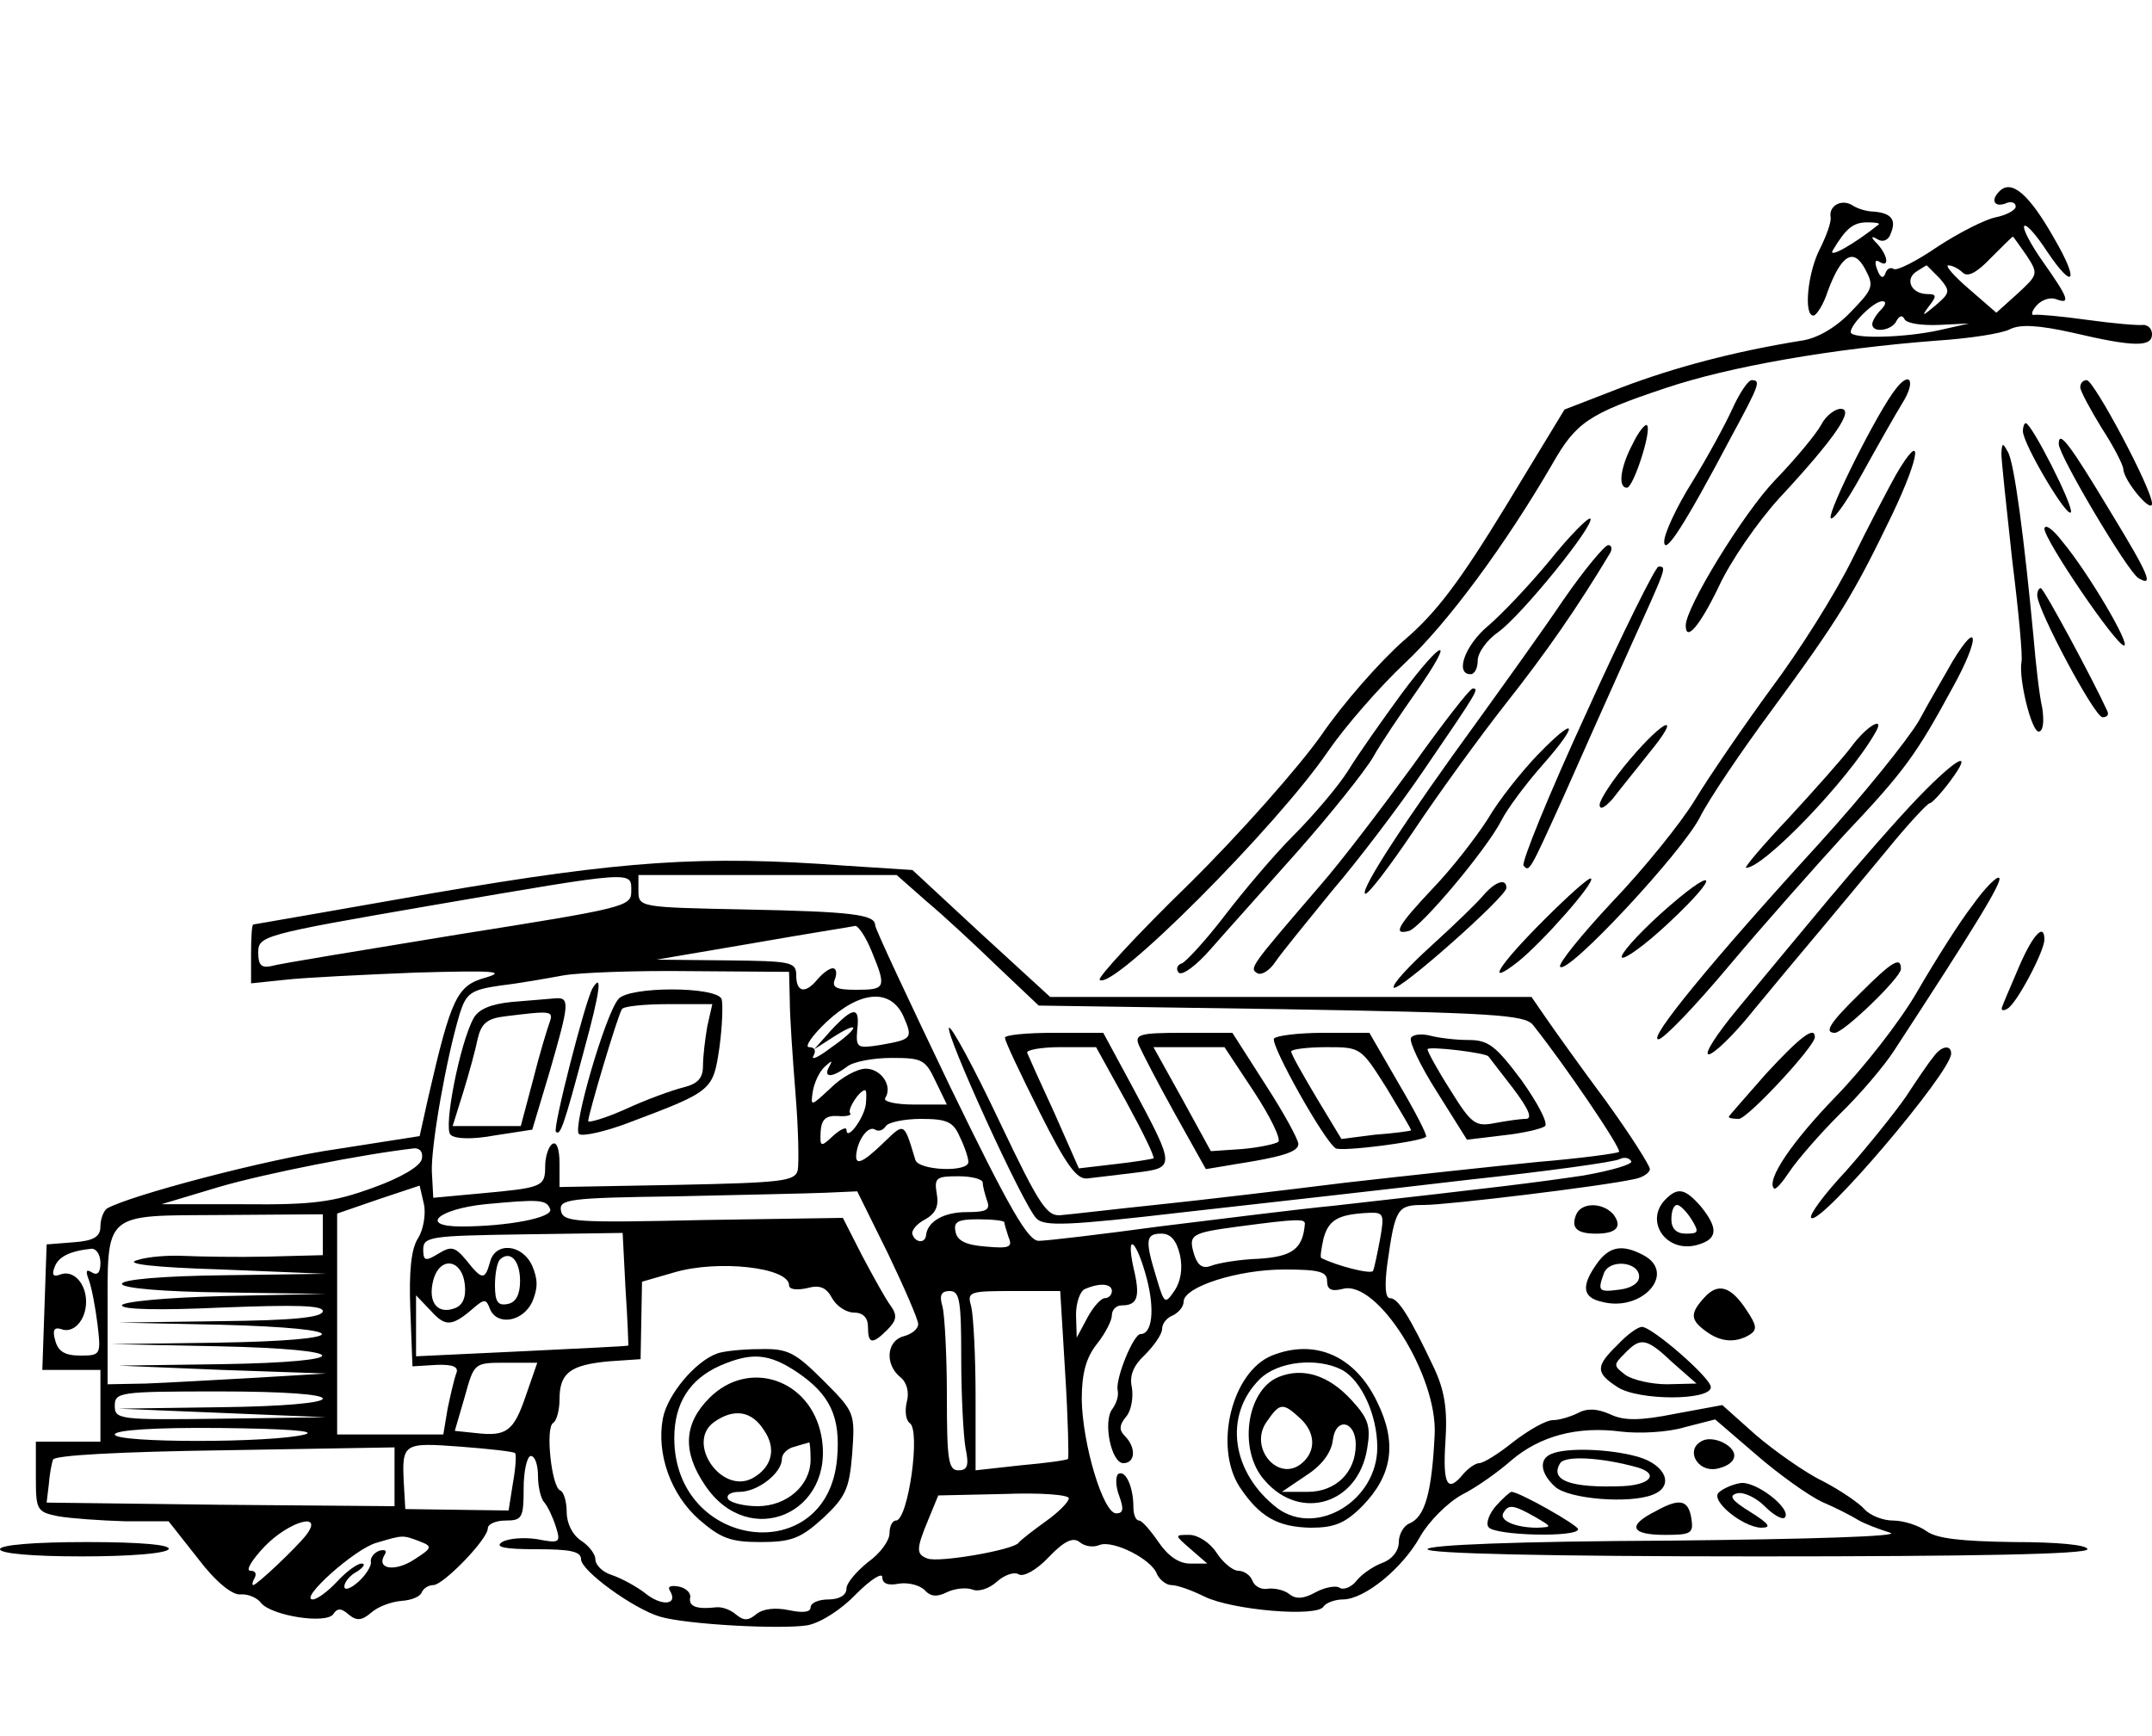 <?xml version="1.0" standalone="no"?>
<!DOCTYPE svg PUBLIC "-//W3C//DTD SVG 20010904//EN"
 "http://www.w3.org/TR/2001/REC-SVG-20010904/DTD/svg10.dtd">
<svg version="1.0" xmlns="http://www.w3.org/2000/svg"
 width="300pt" height="242pt" viewBox="0 0 300 242"
 preserveAspectRatio="xMidYMid meet">
<g transform="translate(0,242) scale(0.1,-0.1)"
fill="#000000" stroke="none">
<path d="M2787 2153 c-12 -12 -7 -22 8 -17 8 4 15 2 15 -4 0 -5 -13 -12 -28
-15 -15 -3 -52 -22 -81 -41 -29 -20 -57 -34 -61 -31 -5 3 -10 0 -12 -7 -3 -7
-7 -5 -11 6 -4 10 -3 15 3 11 14 -9 12 8 -2 24 -11 11 -10 13 0 7 7 -4 15 -1
18 9 8 19 0 28 -24 30 -9 0 -23 4 -30 9 -15 9 -33 -1 -30 -17 1 -7 -6 -26 -15
-44 -17 -33 -23 -93 -9 -93 4 0 14 15 20 34 19 51 36 61 52 31 13 -24 11 -28
-20 -60 -21 -22 -47 -37 -69 -40 -93 -15 -176 -37 -250 -65 l-80 -31 -82 -135
c-63 -103 -96 -148 -142 -187 -33 -29 -85 -88 -115 -132 -31 -44 -114 -138
-185 -208 -72 -70 -127 -130 -124 -133 17 -17 247 214 318 318 24 35 72 90
107 123 60 56 141 166 206 278 33 58 50 70 158 106 89 30 233 55 377 66 46 3
92 10 103 16 14 7 39 6 88 -5 85 -20 110 -20 110 -2 0 8 -6 13 -12 13 -7 -1
-42 2 -78 7 -36 5 -69 8 -74 7 -5 -1 -4 5 3 13 7 8 19 12 27 9 21 -8 18 1 -18
52 -17 24 -29 47 -26 50 3 3 17 -13 32 -36 37 -55 45 -42 10 18 -35 62 -60 84
-77 66z m-168 -46 c-35 -28 -71 -48 -64 -36 18 30 28 39 48 39 11 0 18 -1 16
-3z m206 -43 c17 -26 16 -27 -12 -53 l-30 -27 -38 33 c-21 18 -34 33 -29 33 6
0 15 -5 20 -10 7 -7 20 0 39 20 16 16 30 30 31 30 1 0 9 -12 19 -26z m-121
-32 c15 -18 15 -20 -6 -38 -18 -15 -20 -16 -9 -1 11 14 11 17 -2 17 -22 0 -32
20 -16 31 8 5 14 9 15 9 0 0 8 -8 18 -18z m-82 -44 c-7 -7 -12 -16 -12 -20 0
-13 28 -9 34 5 4 7 8 8 11 2 3 -6 24 -9 48 -8 l42 2 -40 -9 c-48 -11 -125 -13
-125 -3 0 11 32 43 44 43 6 0 5 -5 -2 -12z"/>
<path d="M2415 1850 c-10 -22 -35 -68 -56 -102 -22 -35 -39 -72 -39 -83 0 -21
28 22 94 147 39 72 41 78 28 78 -5 0 -17 -18 -27 -40z"/>
<path d="M2643 1878 c-25 -31 -94 -169 -91 -180 2 -6 21 20 42 58 21 38 47 84
58 102 19 30 11 46 -9 20z"/>
<path d="M2900 1880 c0 -5 14 -31 30 -57 17 -26 30 -52 30 -57 1 -17 40 -63
40 -48 0 20 -81 172 -91 172 -5 0 -9 -4 -9 -10z"/>
<path d="M2539 1828 c-7 -13 -36 -48 -65 -78 -44 -46 -124 -177 -124 -202 0
-24 20 0 46 54 16 35 54 90 84 123 78 84 106 125 86 125 -8 0 -21 -10 -27 -22z"/>
<path d="M2276 1801 c-17 -32 -21 -61 -8 -61 9 0 35 80 28 87 -2 3 -12 -9 -20
-26z"/>
<path d="M2820 1819 c0 -18 63 -124 67 -113 3 10 -55 124 -63 124 -2 0 -4 -5
-4 -11z"/>
<path d="M2870 1801 c0 -16 96 -178 111 -187 22 -13 15 4 -38 91 -59 98 -73
116 -73 96z"/>
<path d="M2790 1788 c0 -9 7 -75 15 -148 9 -72 15 -136 13 -143 -4 -24 14 -97
24 -97 6 0 8 13 5 33 -4 17 -9 61 -12 97 -13 138 -27 246 -36 260 -7 13 -8 13
-9 -2z"/>
<path d="M2643 1758 c-10 -18 -38 -71 -61 -118 -23 -47 -74 -128 -113 -180
-38 -52 -86 -122 -106 -155 -20 -33 -72 -97 -116 -143 -43 -46 -76 -87 -72
-90 11 -11 171 161 195 209 12 24 57 91 100 149 94 128 114 161 168 273 40 84
43 120 5 55z"/>
<path d="M2160 1638 c-29 -35 -68 -76 -86 -91 -32 -27 -46 -67 -24 -67 6 0 10
9 10 19 0 11 13 29 29 40 33 24 135 150 128 158 -3 2 -29 -24 -57 -59z"/>
<path d="M2850 1683 c0 -16 100 -163 111 -163 10 0 -50 102 -86 145 -13 17
-24 25 -25 18z"/>
<path d="M2179 1583 c-29 -43 -83 -118 -119 -168 -97 -133 -164 -235 -157
-241 3 -3 33 36 68 88 34 51 92 131 129 178 56 71 99 133 144 208 4 6 3 12 -2
12 -5 0 -34 -35 -63 -77z"/>
<path d="M2211 1425 c-52 -113 -91 -209 -87 -212 8 -9 8 -9 56 97 23 52 64
144 91 204 53 117 53 116 41 116 -4 0 -50 -92 -101 -205z"/>
<path d="M2840 1590 c0 -20 80 -170 91 -170 6 0 9 3 7 8 -20 44 -89 172 -93
172 -3 0 -5 -5 -5 -10z"/>
<path d="M2722 1498 c-10 -18 -32 -55 -47 -83 -16 -27 -78 -104 -139 -171
-149 -163 -240 -274 -224 -273 7 0 51 46 98 102 47 56 119 137 160 182 85 90
101 112 153 208 37 67 36 96 -1 35z"/>
<path d="M1954 1453 c-27 -37 -61 -85 -75 -108 -14 -22 -48 -62 -76 -90 -27
-27 -70 -78 -96 -112 -26 -34 -53 -63 -59 -66 -7 -2 -9 -8 -5 -13 5 -5 25 10
45 33 20 23 75 84 121 136 46 52 93 111 105 131 11 20 39 61 60 91 56 80 39
77 -20 -2z"/>
<path d="M1969 1352 c-43 -59 -100 -134 -129 -167 -97 -113 -99 -115 -87 -122
6 -3 17 4 25 16 8 12 44 56 79 99 36 42 93 117 127 167 78 114 78 115 69 115
-4 0 -42 -49 -84 -108z"/>
<path d="M2143 1367 c-22 -23 -54 -63 -69 -89 -16 -25 -50 -69 -76 -96 -50
-53 -57 -66 -34 -60 16 4 108 113 129 154 8 16 34 51 57 77 53 60 48 71 -7 14z"/>
<path d="M2272 1361 c-23 -27 -42 -56 -42 -63 0 -8 7 -4 18 8 9 12 32 40 50
63 48 58 24 51 -26 -8z"/>
<path d="M2581 1379 c-12 -16 -52 -61 -88 -100 -36 -38 -62 -69 -59 -69 25 0
143 123 180 188 15 25 -11 11 -33 -19z"/>
<path d="M2674 1308 c-28 -29 -84 -93 -125 -142 -41 -49 -98 -118 -127 -153
-29 -35 -47 -63 -40 -63 7 0 36 28 63 62 28 34 68 82 90 108 22 26 64 77 94
113 30 37 58 67 61 67 3 0 16 14 28 30 35 47 11 35 -44 -22z"/>
<path d="M605 1175 c-137 -24 -251 -44 -252 -44 -2 -1 -3 -19 -3 -41 l0 -41
48 5 c26 3 108 7 182 10 107 3 127 2 97 -7 -40 -11 -48 -28 -80 -167 l-12 -54
-115 -18 c-98 -14 -290 -65 -321 -83 -5 -4 -9 -15 -9 -25 0 -14 -9 -20 -37
-22 l-38 -3 -3 -88 -3 -87 41 0 40 0 0 -50 0 -50 -45 0 -45 0 0 -49 c0 -46 1
-49 31 -55 17 -3 59 -6 93 -7 l61 0 41 -52 c25 -33 48 -51 59 -50 11 1 24 -5
29 -12 15 -18 92 -30 101 -15 5 8 11 8 21 -1 11 -9 18 -9 32 3 9 8 28 15 42
16 14 1 26 6 28 12 2 5 9 10 16 10 14 0 76 64 76 79 0 6 11 11 25 11 23 0 25
4 25 45 0 25 5 45 10 45 6 0 10 -13 10 -28 0 -15 4 -32 9 -37 5 -6 12 -21 16
-34 7 -22 5 -23 -26 -17 -19 3 -41 1 -49 -4 -11 -7 3 -10 48 -10 47 0 62 -3
62 -14 0 -16 73 -69 110 -80 37 -11 169 -18 206 -12 19 4 47 22 68 44 20 20
36 30 36 23 0 -9 8 -12 23 -9 13 2 29 -2 36 -9 8 -9 17 -10 31 -3 10 5 26 7
35 4 9 -4 24 1 35 11 10 9 24 14 30 10 7 -4 25 6 42 24 22 23 34 28 43 21 7
-6 19 -8 28 -4 19 7 73 -20 80 -41 4 -8 13 -15 20 -15 8 0 28 -7 46 -16 39
-19 157 -29 166 -14 3 5 16 10 27 10 30 0 83 43 108 88 12 21 38 47 58 58 20
10 51 32 69 48 40 34 92 48 153 40 25 -3 65 -1 88 6 l43 11 57 -49 c31 -27 73
-57 92 -66 19 -8 42 -20 50 -25 8 -5 29 -13 45 -18 17 -5 -112 -9 -307 -11
-214 -1 -338 -6 -338 -12 0 -6 164 -10 460 -10 300 0 460 3 460 10 0 6 -41 10
-102 10 -75 1 -108 5 -122 15 -11 8 -32 15 -47 15 -14 0 -32 7 -40 16 -7 8
-33 26 -58 39 -25 12 -67 42 -93 64 l-47 42 -65 -12 c-50 -10 -72 -10 -91 -1
-18 8 -32 9 -45 2 -10 -5 -26 -10 -35 -10 -10 0 -34 -14 -55 -30 -21 -17 -42
-30 -48 -30 -5 0 -15 -7 -22 -15 -22 -27 -29 -16 -25 45 3 45 -1 71 -16 103
-34 72 -50 97 -61 97 -7 0 -8 17 -4 48 11 78 14 82 51 82 33 0 248 26 293 36
12 2 22 9 22 14 0 5 -28 49 -62 96 -35 47 -72 99 -83 115 l-20 29 -336 0 -335
0 -96 88 -96 89 -93 6 c-200 15 -311 7 -574 -38z m275 2 c0 -21 -9 -23 -242
-60 -134 -22 -251 -41 -260 -44 -14 -3 -18 2 -18 19 0 23 6 25 238 65 291 50
282 49 282 20z m412 -14 c24 -20 68 -61 99 -91 l57 -54 338 -5 c296 -5 340 -8
351 -22 44 -55 124 -173 120 -177 -2 -2 -53 -9 -113 -14 -60 -6 -181 -19 -269
-29 -88 -11 -207 -25 -265 -31 -58 -6 -116 -13 -129 -14 -21 -3 -30 9 -88 131
-35 74 -67 133 -70 130 -6 -7 103 -247 122 -266 11 -11 43 -10 206 9 107 12
285 32 395 45 111 12 206 25 212 29 6 3 13 2 16 -3 3 -4 -27 -13 -67 -20 -68
-10 -116 -16 -347 -42 -52 -5 -162 -19 -244 -29 -81 -11 -157 -20 -168 -20
-15 0 -41 45 -124 216 -57 119 -104 219 -104 224 0 15 -32 19 -182 22 -146 3
-148 3 -148 26 l0 22 180 0 180 0 42 -37z m-77 -69 c21 -51 20 -54 -21 -54
-28 0 -35 3 -30 15 3 8 2 15 -3 15 -5 0 -14 -7 -21 -15 -17 -21 -30 -19 -30 5
0 19 -7 20 -97 21 l-98 1 135 23 c74 13 138 23 142 24 4 1 15 -15 23 -35z
m-114 -69 c0 -22 4 -80 8 -130 4 -49 5 -98 3 -107 -4 -15 -23 -17 -168 -20
l-164 -3 0 33 c0 20 -4 31 -10 27 -5 -3 -10 -17 -10 -31 0 -29 -4 -30 -91 -38
l-65 -6 -2 37 c-1 37 20 157 39 220 9 28 15 33 57 39 26 3 65 10 87 14 22 4
102 7 177 6 l138 -1 1 -40z m158 -21 c14 -32 13 -33 -32 -41 -32 -5 -34 -4
-32 21 4 33 -5 33 -36 0 l-24 -27 28 18 c38 24 34 11 -5 -16 -17 -13 -28 -18
-24 -11 4 7 2 12 -6 12 -7 0 4 16 24 35 47 44 89 47 107 9z m45 -91 l16 -33
-46 0 c-25 0 -43 4 -40 9 11 17 -6 41 -27 41 -12 0 -34 -12 -49 -27 -28 -26
-28 -26 -25 -5 2 12 9 28 17 35 10 9 11 9 6 0 -9 -16 4 -16 25 0 9 7 37 12 62
12 42 0 47 -2 61 -32z m-97 -33 c-3 -20 -27 -52 -27 -35 0 4 -8 1 -19 -9 -17
-16 -18 -15 -17 6 1 17 7 23 24 22 12 -1 20 1 17 4 -4 5 13 32 21 32 2 0 2 -9
1 -20z m131 -45 c7 -14 12 -30 12 -35 0 -15 -70 -12 -74 3 -16 53 -15 52 -44
24 -31 -30 -41 -33 -38 -14 3 20 17 38 26 32 5 -3 11 -1 15 5 3 5 25 10 49 10
36 0 45 -4 54 -25z m-750 -31 c-2 -10 -29 -26 -68 -40 -55 -20 -83 -24 -180
-23 l-115 0 80 24 c65 19 202 46 273 54 8 0 12 -6 10 -15z m782 -33 c0 -5 3
-16 6 -25 5 -13 -1 -16 -29 -16 -31 0 -54 -13 -56 -32 -1 -12 -15 -11 -19 1
-2 5 6 15 18 21 14 8 19 18 16 35 -4 23 -1 25 30 25 19 0 34 -4 34 -9z m-787
-77 c-10 -15 -13 -47 -11 -100 l3 -79 33 2 c24 1 32 -3 28 -12 -3 -8 -8 -30
-12 -49 l-6 -36 -74 0 -74 0 0 154 0 154 58 20 57 19 6 -26 c3 -14 -1 -36 -8
-47z m655 -22 c23 -48 42 -92 42 -98 0 -7 -9 -14 -20 -17 -24 -6 -27 -39 -5
-57 9 -7 13 -21 9 -35 -3 -13 -1 -25 4 -29 16 -9 -2 -136 -19 -136 -5 0 -9 -8
-9 -18 0 -10 -13 -28 -30 -40 -16 -13 -30 -29 -30 -37 0 -9 -10 -15 -25 -15
-14 0 -25 -5 -25 -11 0 -7 -11 -8 -30 -4 -19 4 -36 2 -45 -5 -12 -10 -18 -10
-29 -1 -8 7 -20 11 -28 10 -26 -3 -38 1 -36 13 2 6 -5 14 -16 16 -11 2 -16 0
-12 -6 12 -20 -12 -22 -35 -3 -13 10 -34 21 -46 25 -13 4 -23 14 -23 22 0 7
-9 19 -20 26 -12 8 -20 24 -20 40 0 14 -4 28 -9 30 -12 4 -21 87 -10 94 5 3 9
18 9 33 0 37 15 48 69 53 l44 3 1 54 1 54 45 13 c61 18 160 7 160 -18 0 -6 11
-7 25 -4 18 5 27 1 35 -14 6 -11 20 -20 30 -20 13 0 20 -7 20 -20 0 -24 6 -25
27 -4 13 13 14 20 5 33 -7 9 -24 40 -40 70 l-27 53 -195 -3 c-178 -4 -195 -3
-198 13 -3 16 11 18 160 20 90 2 183 4 208 5 l45 2 43 -87z m-471 62 c4 -12
-61 -24 -124 -24 -59 0 -33 24 33 31 75 7 86 7 91 -7z m-317 -36 l0 -28 -77
-2 c-43 -1 -95 0 -117 1 -21 1 -50 -1 -65 -6 -18 -5 21 -10 119 -13 l145 -6
-142 -2 c-87 -1 -143 -6 -143 -12 0 -6 56 -11 143 -12 l142 -2 -142 -3 c-82
-2 -143 -8 -143 -13 0 -6 53 -7 140 -3 103 4 140 3 140 -5 0 -9 -43 -13 -142
-14 l-143 -2 143 -3 c190 -5 187 -22 -5 -25 l-148 -2 148 -3 c192 -4 196 -22
5 -25 l-143 -2 145 -6 145 -5 -100 -6 c-55 -3 -124 -7 -152 -8 l-53 -1 0 94
c0 148 -8 141 159 142 l141 1 0 -29z m1474 -5 c-4 -21 -8 -41 -10 -45 -3 -5
-50 7 -72 18 -2 1 0 13 3 27 7 26 20 34 63 36 21 1 22 -2 16 -36z m-524 23 c0
-2 3 -12 6 -21 6 -14 1 -16 -32 -13 -27 2 -40 8 -42 21 -3 14 4 17 32 17 20 0
36 -2 36 -4z m419 -3 c-3 -34 -17 -45 -64 -48 -28 -1 -57 -6 -67 -10 -11 -4
-18 0 -23 15 -9 29 -5 31 62 40 83 11 93 11 92 3z m-947 -90 c3 -43 4 -79 4
-79 -1 -1 -67 -4 -148 -8 l-148 -7 0 43 0 42 21 -22 c20 -22 29 -22 60 5 14
12 17 12 22 -2 10 -24 46 -18 59 10 8 19 8 31 0 50 -14 31 -52 34 -59 5 -7
-25 -11 -25 -33 3 -16 19 -21 20 -39 9 -18 -11 -21 -10 -21 6 0 18 11 19 139
21 l139 2 4 -78z m773 47 c4 -19 1 -37 -8 -50 -13 -19 -14 -18 -25 19 -16 52
-15 61 7 61 13 0 21 -9 26 -30z m-46 -34 c11 -43 7 -76 -9 -76 -10 0 -35 -62
-32 -78 2 -8 -2 -19 -7 -26 -14 -17 -2 -76 15 -76 17 0 18 22 2 38 -8 8 -8 15
2 27 7 8 10 26 8 40 -4 17 2 31 18 46 13 13 24 29 24 36 0 8 7 16 15 19 8 4
15 12 15 19 0 21 76 45 140 45 49 0 60 -3 60 -16 0 -12 6 -15 22 -11 48 13
132 -121 128 -203 -4 -83 -14 -115 -35 -124 -8 -3 -15 -15 -15 -26 0 -12 -9
-24 -23 -29 -13 -5 -29 -16 -36 -25 -7 -9 -18 -13 -23 -10 -5 4 -21 1 -34 -6
-16 -9 -27 -10 -36 -3 -7 6 -21 9 -30 8 -9 -2 -19 3 -22 11 -3 8 -12 14 -20
14 -7 0 -21 11 -30 25 -9 14 -26 25 -38 25 -21 0 -21 0 2 -20 l23 -20 -24 0
c-16 0 -31 11 -44 30 -11 16 -23 30 -27 30 -5 0 -8 9 -8 19 0 28 -11 52 -21
46 -4 -3 -4 -17 1 -30 7 -19 6 -25 -4 -25 -18 0 -47 96 -48 159 0 36 6 58 21
77 12 15 21 33 21 40 0 8 6 14 14 14 22 0 26 12 16 53 -11 52 5 37 19 -17z
m-1459 23 c0 -13 -4 -18 -12 -13 -8 5 -9 2 -4 -11 4 -11 9 -38 12 -62 5 -42 4
-43 -24 -43 -22 0 -31 6 -35 21 -4 14 -2 19 8 16 17 -7 35 12 35 38 0 26 -18
45 -36 38 -10 -4 -12 0 -8 10 5 15 22 23 52 26 6 0 12 -8 12 -20z m585 -25 c0
-19 -6 -30 -17 -32 -14 -3 -18 3 -18 26 0 16 3 32 7 36 14 13 28 -1 28 -30z
m-77 -5 c2 -18 -3 -29 -14 -33 -24 -9 -38 8 -30 39 9 34 40 30 44 -6z m902 -9
c0 -5 -4 -10 -10 -10 -5 0 -16 -12 -24 -27 l-15 -28 -1 32 c0 17 6 34 13 36
21 9 37 7 37 -3z m-210 -94 c0 -51 3 -108 6 -125 5 -24 3 -31 -10 -31 -14 0
-16 15 -16 103 0 56 -3 112 -6 125 -5 16 -2 22 10 22 14 0 16 -14 16 -94z
m145 -22 c4 -63 5 -117 4 -118 -2 -2 -32 -6 -66 -9 l-63 -7 0 103 c0 56 -3
112 -6 125 -6 21 -4 22 59 22 l65 0 7 -116z m-752 -30 c-17 -50 -27 -57 -70
-52 l-29 3 14 48 c13 47 13 47 57 47 l44 0 -16 -46z m-283 -4 c0 -6 -56 -11
-142 -12 l-143 -2 145 -6 145 -6 -147 -2 c-142 -2 -148 -1 -148 18 0 19 7 20
145 20 90 0 145 -4 145 -10z m-25 -50 c-46 -12 -265 -12 -265 0 0 6 55 10 148
9 89 -1 135 -4 117 -9z m293 -26 c2 -1 1 -20 -3 -42 l-6 -38 -72 1 -72 1 -2
35 c-3 57 -1 58 79 52 40 -3 75 -7 76 -9z m-168 -33 l0 -41 -243 2 -242 3 3
25 c1 14 4 30 6 35 2 6 94 11 240 13 l236 4 0 -41z m940 -30 c0 -5 -15 -20
-32 -32 -18 -13 -35 -26 -38 -30 -7 -10 -111 -28 -127 -22 -16 6 -16 13 1 54
l14 34 91 2 c51 2 91 -1 91 -6z m-1063 -51 c-14 -18 -69 -70 -74 -70 -2 0 -1
5 2 10 3 6 1 10 -6 10 -7 0 2 15 20 34 34 35 83 49 58 16z m158 -9 c18 -7 18
-9 -7 -25 -27 -18 -54 -14 -42 6 4 6 1 8 -7 6 -8 -3 -13 -10 -12 -16 1 -5 -7
-18 -17 -27 -11 -10 -20 -13 -20 -7 0 6 8 16 18 21 9 6 12 11 6 11 -6 0 -21
-11 -34 -25 -13 -14 -28 -25 -34 -25 -20 0 59 71 89 79 37 11 36 11 60 2z"/>
<path d="M1401 973 c0 -5 22 -51 48 -103 37 -74 52 -95 67 -93 10 1 41 5 67 8
56 7 56 7 -5 121 l-40 74 -69 0 c-38 0 -69 -3 -68 -7z m169 -89 c23 -42 40
-77 38 -79 -2 -1 -26 -5 -53 -8 l-51 -6 -34 77 c-19 41 -36 79 -38 84 -2 4 19
8 46 8 l50 0 42 -76z"/>
<path d="M1588 962 c4 -9 26 -52 50 -95 l43 -77 42 7 c64 10 87 17 87 28 0 6
-20 43 -46 83 l-46 72 -68 0 c-62 0 -69 -2 -62 -18z m160 -64 c23 -35 38 -66
34 -70 -4 -3 -27 -8 -50 -10 l-44 -3 -40 73 -40 72 50 0 49 0 41 -62z"/>
<path d="M1776 972 c-5 -9 70 -143 86 -153 8 -5 118 9 126 16 2 2 -15 35 -38
74 l-41 71 -64 0 c-35 0 -66 -4 -69 -8z m157 -69 c19 -32 35 -58 34 -59 -1 -1
-23 -4 -50 -6 l-47 -6 -35 58 c-19 32 -35 60 -35 64 0 3 22 6 49 6 48 0 48 0
84 -57z"/>
<path d="M1967 973 c-3 -5 13 -39 36 -75 l42 -67 50 6 c28 3 54 9 59 13 4 5
-11 33 -33 64 -36 48 -46 56 -74 56 -18 0 -42 3 -53 6 -12 3 -24 2 -27 -3z
m108 -26 c1 -1 16 -21 34 -44 22 -29 28 -43 18 -43 -8 0 -28 -3 -44 -6 -26 -5
-32 -1 -61 46 -18 28 -32 54 -32 57 0 5 83 -5 85 -10z"/>
<path d="M826 1042 c-10 -17 -56 -196 -51 -200 6 -6 11 8 39 113 23 84 26 110
12 87z"/>
<path d="M862 1027 c-18 -21 -64 -179 -55 -188 4 -4 37 3 73 17 114 43 114 44
123 104 4 30 5 60 3 67 -7 18 -130 18 -144 0z m124 -38 c-3 -17 -6 -42 -6 -55
0 -17 -7 -25 -27 -30 -16 -4 -52 -17 -80 -30 -29 -13 -53 -20 -53 -17 0 9 41
147 47 156 2 4 31 7 65 7 l61 0 -7 -31z"/>
<path d="M713 1023 c-29 -3 -46 -10 -53 -23 -19 -35 -42 -152 -32 -162 6 -6
30 -7 62 -1 l52 8 24 80 c28 97 29 105 7 103 -10 -1 -37 -3 -60 -5z m53 -29
c-3 -8 -14 -44 -23 -80 l-17 -64 -48 0 -47 0 15 48 c8 26 17 59 20 74 5 21 13
28 38 31 65 8 68 8 62 -9z"/>
<path d="M1000 533 c-31 -11 -70 -58 -76 -91 -9 -49 11 -106 51 -141 30 -26
44 -31 85 -31 43 0 56 5 87 33 32 30 37 41 41 90 4 57 4 58 -40 102 -40 40
-50 45 -89 44 -24 0 -51 -3 -59 -6z m111 -26 c46 -31 61 -62 56 -120 -13 -155
-227 -128 -227 28 0 48 21 82 64 101 44 19 68 17 107 -9z"/>
<path d="M989 471 c-36 -36 -38 -75 -6 -122 61 -91 182 -39 162 69 -15 79
-101 108 -156 53z m76 -45 c18 -26 11 -52 -16 -67 -43 -23 -93 49 -54 78 28
20 53 16 70 -11z m65 -41 c0 -36 -33 -65 -74 -65 -19 0 -38 5 -41 10 -3 6 4
10 16 10 25 0 59 26 59 46 0 7 8 15 18 17 9 3 18 5 20 6 1 0 2 -10 2 -24z"/>
<path d="M1773 530 c-56 -23 -81 -127 -45 -183 28 -42 53 -56 99 -57 33 0 48
6 72 30 42 43 49 88 21 145 -31 65 -87 89 -147 65z m98 -20 c27 -15 49 -63 49
-108 0 -74 -84 -125 -139 -85 -64 49 -76 129 -25 180 25 25 80 31 115 13z"/>
<path d="M1782 500 c-45 -19 -56 -103 -19 -144 50 -58 131 -33 143 45 5 30 2
41 -22 67 -32 35 -68 46 -102 32z m30 -57 c22 -20 23 -46 3 -63 -33 -28 -75
22 -49 58 18 26 22 27 46 5z m78 -37 c0 -39 -28 -66 -67 -66 l-36 0 34 23 c22
14 35 32 37 49 4 33 32 27 32 -6z"/>
<path d="M2152 1137 c-64 -64 -82 -94 -36 -58 34 27 108 111 102 116 -2 3 -32
-24 -66 -58z"/>
<path d="M2315 1146 c-33 -30 -57 -57 -54 -61 4 -3 33 18 65 48 77 72 66 82
-11 13z"/>
<path d="M2750 1158 c-18 -23 -52 -77 -77 -120 -24 -42 -76 -108 -114 -147
-61 -63 -97 -116 -86 -128 3 -2 12 9 22 24 10 15 41 51 69 79 28 27 63 68 77
90 111 170 151 235 146 240 -3 3 -20 -14 -37 -38z"/>
<path d="M2069 1173 c-8 -10 -41 -42 -73 -71 -32 -29 -56 -55 -53 -59 7 -6
157 127 157 139 0 14 -15 9 -31 -9z"/>
<path d="M2815 1073 c-11 -26 -22 -51 -24 -57 -2 -5 2 -6 8 -2 13 8 51 80 51
96 0 24 -16 7 -35 -37z"/>
<path d="M2593 1035 c-42 -41 -51 -55 -35 -55 12 0 92 77 92 89 0 18 -12 11
-57 -34z"/>
<path d="M2462 923 c-28 -32 -52 -59 -52 -60 0 -2 6 -3 14 -3 12 0 106 101
106 114 0 16 -20 1 -68 -51z"/>
<path d="M2695 946 c-6 -7 -23 -32 -38 -55 -16 -23 -53 -69 -83 -103 -31 -33
-53 -63 -49 -66 12 -12 195 203 195 229 0 13 -14 11 -25 -5z"/>
<path d="M2322 748 c-30 -30 0 -75 43 -64 30 8 31 23 6 54 -22 25 -32 27 -49
10z m36 -28 c11 -18 10 -20 -8 -20 -13 0 -20 7 -20 20 0 11 3 20 8 20 4 0 13
-9 20 -20z"/>
<path d="M2197 726 c-7 -18 1 -26 28 -26 29 0 37 10 24 27 -15 17 -45 17 -52
-1z"/>
<path d="M2226 658 c-22 -31 -20 -47 7 -53 56 -15 105 40 58 65 -30 16 -48 12
-65 -12z m59 -18 c0 -9 -11 -16 -27 -18 -30 -4 -31 -2 -22 23 8 20 49 16 49
-5z"/>
<path d="M2376 611 c-20 -22 -20 -31 2 -47 20 -15 41 -17 61 -5 11 7 10 13 -4
34 -22 34 -40 39 -59 18z"/>
<path d="M2255 545 c-31 -30 -31 -39 0 -59 29 -19 130 -19 130 0 0 13 -82 84
-96 84 -6 0 -21 -11 -34 -25z m77 -25 l33 -29 -41 -1 c-22 0 -48 6 -58 13 -17
13 -17 14 -1 30 22 23 30 22 67 -13z"/>
<path d="M2371 410 c-21 -12 -5 -42 21 -38 12 2 23 8 25 15 6 16 -30 34 -46
23z"/>
<path d="M2163 393 c-18 -7 -16 -27 5 -46 19 -17 103 -24 136 -11 31 12 18 42
-21 53 -39 11 -99 13 -120 4z m120 -19 c30 -9 18 -24 -20 -26 -74 -3 -103 8
-88 32 7 11 58 8 108 -6z"/>
<path d="M2425 352 c-11 -2 -24 -8 -29 -13 -12 -11 33 -48 59 -49 15 0 12 5
-15 22 -26 16 -31 23 -18 26 9 2 26 -6 38 -18 12 -12 24 -19 28 -16 11 12 -42
53 -63 48z"/>
<path d="M2086 321 c-10 -11 -15 -25 -11 -30 7 -12 125 -15 125 -3 -1 6 -82
52 -93 52 -2 0 -12 -9 -21 -19z m54 -16 c24 -14 24 -14 3 -15 -30 0 -54 10
-47 21 7 12 14 11 44 -6z"/>
<path d="M2308 313 c-40 -20 -35 -33 13 -33 36 0 40 2 37 22 -4 27 -16 30 -50
11z"/>
<path d="M0 260 c0 -6 45 -10 114 -10 66 0 117 4 121 10 4 6 -37 10 -114 10
-74 0 -121 -4 -121 -10z"/>
</g>
</svg>
